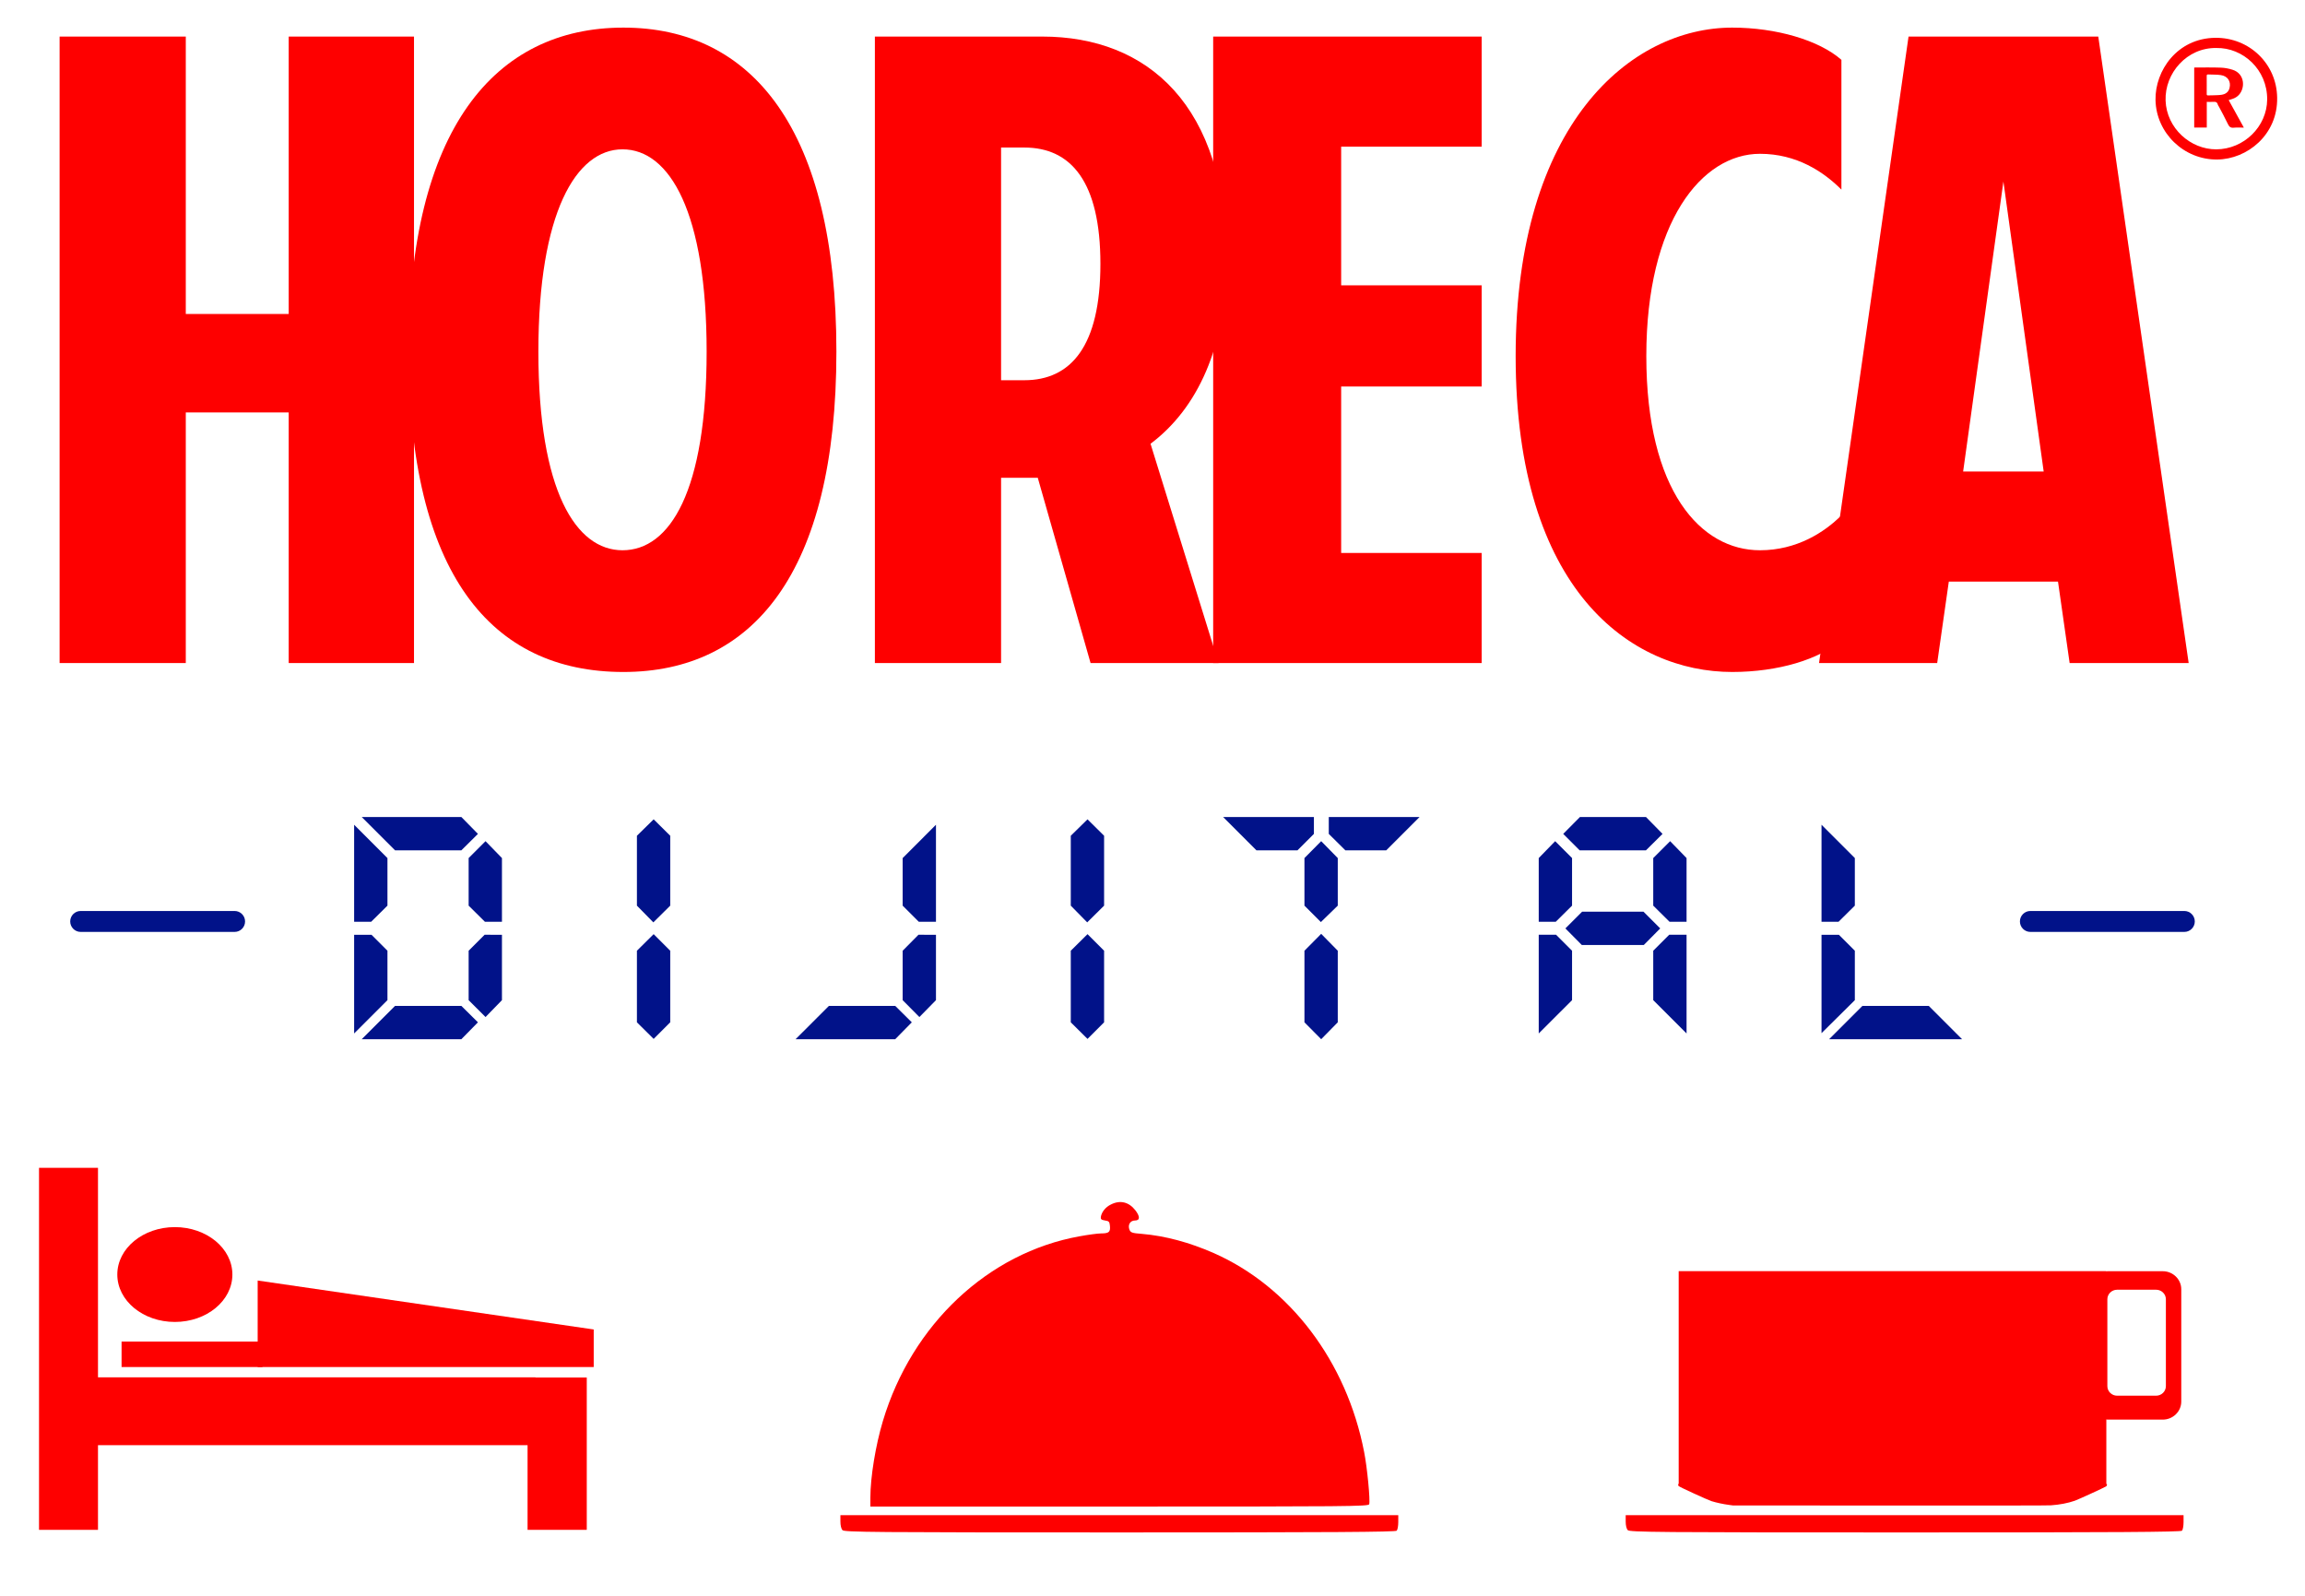 <svg version="1.1" id="svg2" xml:space="preserve" viewBox="52.292 266.412 697.291 482.684" xmlns="http://www.w3.org/2000/svg" style="max-height: 500px" width="697.291" height="482.684"><defs id="defs6"><clipPath clipPathUnits="userSpaceOnUse" id="clipPath22"><path d="M 0,841.89 H 595.276 V 0 H 0 Z" id="path20"/></clipPath></defs><g id="g10" transform="matrix(1.333,0,0,-1.333,0,1122.52)"><g id="g12" transform="translate(104.748,548.643)"><path d="M 0,0 H -23.356 V -56.868 H -51.993 V 85.301 h 28.637 V 22.341 H 0 v 62.96 H 28.434 V -56.868 l -28.434,0 z" style="fill:#fe0000;fill-opacity:1;fill-rule:nonzero;stroke:none" id="path14"/></g><g id="g16"><g id="g18" clip-path="url(#clipPath22)"><g id="g24" transform="translate(180.502,517.365)"><path d="m 0,0 c 10.764,0 19.091,13.405 19.091,45.088 0,31.48 -8.327,45.9 -19.091,45.9 -10.562,0 -19.092,-14.42 -19.092,-45.9 C -19.092,13.405 -10.562,0 0,0 m 0.203,118.61 c 29.246,0 48.337,-23.153 48.337,-73.522 0,-50.368 -19.091,-72.709 -48.337,-72.709 -30.058,0 -48.743,22.341 -48.743,72.709 0,50.369 19.497,73.522 48.743,73.522" style="fill:#fe0000;fill-opacity:1;fill-rule:nonzero;stroke:none" id="path26"/></g><g id="g28" transform="translate(271.694,555.954)"><path d="M 0,0 C 10.562,0 17.263,7.718 17.263,26.402 17.263,45.087 10.562,52.805 0,52.805 H -5.28 V 0 Z M -33.917,77.99 H 4.062 c 23.966,0 41.839,-15.639 41.839,-50.572 0,-19.904 -6.702,-33.917 -17.264,-41.838 L 44.072,-64.179 H 15.029 L 3.047,-22.138 H -5.28 v -42.041 h -28.637 z" style="fill:#fe0000;fill-opacity:1;fill-rule:nonzero;stroke:none" id="path30"/></g><g id="g32" transform="translate(314.548,633.944)"><path d="M 0,0 H 60.93 V -24.982 H 29.044 V -56.461 H 60.93 v -22.95 H 29.044 v -37.776 H 60.93 v -24.982 H 0 Z" style="fill:#fe0000;fill-opacity:1;fill-rule:nonzero;stroke:none" id="path34"/></g><g id="g36" transform="translate(432.343,635.975)"><path d="m 0,0 c 9.951,0 19.7,-2.843 24.778,-7.311 v -29.45 c -4.063,4.061 -10.155,8.124 -18.483,8.124 -13.201,0 -25.792,-15.435 -25.792,-45.901 0,-30.667 12.388,-44.072 25.792,-44.072 8.328,0 14.624,4.062 18.483,7.921 v -28.231 c -4.875,-4.468 -14.42,-7.311 -24.778,-7.311 -22.95,0 -49.15,18.482 -49.15,71.693 C -49.15,-21.731 -22.95,0 0,0" style="fill:#fe0000;fill-opacity:1;fill-rule:nonzero;stroke:none" id="path38"/></g><g id="g40" transform="translate(503.024,535.238)"><path d="M 0,0 -9.14,65.804 -18.278,0 Z M -30.668,98.706 H 12.389 L 32.902,-43.463 H 5.89 L 3.249,-24.98 h -24.778 l -2.639,-18.483 h -26.81 z" style="fill:#fe0000;fill-opacity:1;fill-rule:nonzero;stroke:none" id="path42"/></g><path d="M 61.467,295.061 H 48.085 v 82.157 h 13.382 z" style="fill:#fe0000;fill-opacity:1;fill-rule:evenodd;stroke:none" id="path44"/><path d="m 172.391,295.061 h -13.435 v 34.567 h 13.435 z" style="fill:#fe0000;fill-opacity:1;fill-rule:evenodd;stroke:none" id="path46"/><path d="M 160.757,329.673 H 55.38 v -15.397 h 105.377 z" style="fill:#fe0000;fill-opacity:1;fill-rule:evenodd;stroke:none" id="path48"/><g id="g50" transform="translate(97.705,351.642)"><path d="m 0,0 76.263,-11.107 v -8.522 l -76.263,0 z" style="fill:#fe0000;fill-opacity:1;fill-rule:evenodd;stroke:none" id="path52"/></g><g id="g54" transform="translate(78.909,363.763)"><path d="m 0,0 c 7.211,0 13.056,-4.819 13.056,-10.761 0,-5.943 -5.845,-10.762 -13.056,-10.762 -7.214,0 -13.059,4.819 -13.059,10.762 C -13.059,-4.819 -7.214,0 0,0" style="fill:#fe0000;fill-opacity:1;fill-rule:evenodd;stroke:none" id="path56"/></g><path d="M 98.797,332.013 H 66.818 v 5.769 h 31.979 z" style="fill:#fe0000;fill-opacity:1;fill-rule:evenodd;stroke:none" id="path58"/><g id="g60" transform="translate(530.756,327.665)"><path d="m 0,0 c 0,-1.188 -0.995,-2.161 -2.213,-2.161 h -8.855 c -1.217,0 -2.213,0.973 -2.213,2.161 v 19.727 c 0,1.189 0.996,2.16 2.213,2.16 h 8.855 C -0.995,21.887 0,20.916 0,19.727 Z m -0.704,26.087 h -12.583 c -0.08,0 -0.147,-0.041 -0.226,-0.045 v 0.057 h -97.051 v -48.198 c -0.152,-0.195 -0.182,-0.406 0.02,-0.587 0.287,-0.258 6.579,-3.139 7.454,-3.415 1.053,-0.329 2.646,-0.674 3.861,-0.833 l 0.975,-0.133 35.584,-0.02 c 25.712,-0.009 35.86,0 36.586,0.049 1.908,0.121 3.923,0.509 5.426,1.043 0.716,0.245 6.731,3.002 7.068,3.238 0.136,0.088 0.227,0.258 0.227,0.427 0,0.083 -0.125,0.12 -0.15,0.176 v 14.61 c 0.079,-0.005 0.146,-0.045 0.226,-0.045 h 12.583 c 2.309,0 4.196,1.842 4.196,4.094 v 25.488 c 0,2.252 -1.887,4.094 -4.196,4.094" style="fill:#fe0000;fill-opacity:1;fill-rule:evenodd;stroke:none" id="path62"/></g><g id="g64" transform="translate(408.166,296.954)"><path d="m 0,0 c 0,-0.882 0.177,-1.663 0.472,-1.958 0.414,-0.455 6.537,-0.522 62.947,-0.522 48.186,0 62.562,0.098 62.83,0.393 0.206,0.226 0.354,1.108 0.354,1.956 V 1.435 H 63.302 L 0,1.435 Z" style="fill:#fe0000;fill-opacity:1;fill-rule:evenodd;stroke:none" id="path66"/></g><g id="g68" transform="translate(308.806,356.924)"><path d="m 0,0 0.002,-0.001 c 0.001,0 0.001,-0.002 0.003,-0.002 C 0.004,-0.002 0.001,-0.001 0,0" style="fill:#fe0000;fill-opacity:1;fill-rule:nonzero;stroke:none" id="path70"/></g><g id="g72" transform="translate(309.169,356.752)"><path d="M 0,0 C -0.097,0.051 -0.249,0.115 -0.358,0.169 -0.109,0.009 1.225,-0.605 0,0" style="fill:#fe0000;fill-opacity:1;fill-rule:nonzero;stroke:none" id="path74"/></g><g id="g76" transform="translate(348.804,312.743)"><path d="m 0,0 c -3.965,20.487 -16.83,37.484 -34.106,45.12 -5.56,2.444 -11.033,3.912 -16.358,4.369 -2.188,0.165 -2.513,0.294 -2.78,0.915 -0.444,1.109 0.147,2.119 1.243,2.119 1.152,0 1.183,0.882 0.087,2.316 -1.477,1.892 -3.462,2.382 -5.56,1.306 -1.213,-0.588 -2.101,-1.696 -2.279,-2.838 -0.059,-0.489 0.12,-0.653 0.949,-0.784 0.916,-0.129 1.033,-0.292 1.123,-1.272 0.119,-1.337 -0.237,-1.663 -2.012,-1.663 -0.738,0 -2.928,-0.295 -4.881,-0.653 -20.735,-3.719 -38.069,-19.997 -44.635,-41.921 -1.657,-5.514 -2.839,-12.722 -2.839,-17.356 v -2.054 h 56.496 c 51.824,0 56.528,0.031 56.705,0.523 C 1.42,-11.091 0.709,-3.556 0,0" style="fill:#fe0000;fill-opacity:1;fill-rule:nonzero;stroke:none" id="path78"/></g><g id="g80" transform="translate(304.34,358.926)"><path d="m 0,0 0.001,-0.001 c 0.003,-0.001 0.004,0 0.006,-0.002 z" style="fill:#fe0000;fill-opacity:1;fill-rule:nonzero;stroke:none" id="path82"/></g><g id="g84" transform="translate(293.252,298.389)"><path d="m 0,0 h -63.301 v -1.435 c 0,-0.881 0.18,-1.663 0.474,-1.958 0.414,-0.455 6.538,-0.521 62.947,-0.521 48.186,0 62.563,0.097 62.827,0.392 0.208,0.226 0.355,1.108 0.355,1.956 l 0,1.566 z" style="fill:#fe0000;fill-opacity:1;fill-rule:evenodd;stroke:none" id="path86"/></g><g id="g88" transform="translate(153.143,415.267)"><path d="M 0,0 -3.727,-3.832 -7.561,0 v 11.217 l 3.622,3.623 H 0 Z M 0,17.794 H -3.869 L -7.561,21.45 V 32.246 L -3.727,36.08 0,32.246 Z m -31.824,-26.655 7.561,7.56 h 15.05 l 3.763,-3.728 -3.763,-3.832 z m 22.611,50.426 3.763,-3.833 -3.763,-3.727 h -15.05 l -7.561,7.56 z M -33.547,14.84 h 3.938 l 3.623,-3.623 V 0 l -7.561,-7.559 z m 0,24.967 7.561,-7.561 V 21.45 l -3.693,-3.656 h -3.868 z" style="fill:#011289;fill-opacity:1;fill-rule:nonzero;stroke:none" id="path90"/></g><g id="g92" transform="translate(191.333,410.238)"><path d="M 0,0 -3.763,-3.762 -7.561,0 V 16.246 L -3.763,20.009 0,16.246 Z m 0,26.479 -3.834,-3.797 -3.727,3.797 v 15.86 L -3.763,46.066 0,42.339 Z" style="fill:#011289;fill-opacity:1;fill-rule:nonzero;stroke:none" id="path94"/></g><g id="g96" transform="translate(251.639,415.267)"><path d="M 0,0 -3.762,-3.832 -7.559,0 v 11.217 l 3.586,3.623 H 0 Z M 0,17.794 H -3.903 L -7.559,21.45 V 32.246 L 0,39.807 Z m -31.859,-26.655 7.561,7.56 h 15.051 l 3.762,-3.728 -3.762,-3.832 z" style="fill:#011289;fill-opacity:1;fill-rule:nonzero;stroke:none" id="path98"/></g><g id="g100" transform="translate(289.794,410.238)"><path d="M 0,0 -3.763,-3.762 -7.561,0 V 16.246 L -3.763,20.009 0,16.246 Z m 0,26.479 -3.834,-3.797 -3.727,3.797 v 15.86 L -3.763,46.066 0,42.339 Z" style="fill:#011289;fill-opacity:1;fill-rule:nonzero;stroke:none" id="path102"/></g><g id="g104" transform="translate(361.39,456.832)"><path d="m 0,0 -7.561,-7.561 h -9.283 l -3.762,3.727 V 0 Z m -18.567,-46.594 -3.763,-3.832 -3.798,3.832 v 16.246 l 3.798,3.834 3.763,-3.834 z m 0,26.479 -3.834,-3.727 -3.727,3.727 v 10.796 l 3.798,3.834 3.763,-3.834 z M -23.982,0 v -3.834 l -3.729,-3.727 h -9.318 L -44.589,0 Z" style="fill:#011289;fill-opacity:1;fill-rule:nonzero;stroke:none" id="path106"/></g><g id="g108" transform="translate(421.978,407.708)"><path d="M 0,0 -7.561,7.559 V 18.777 L -3.939,22.4 H 0 Z M 0,25.353 H -3.869 L -7.561,29.01 V 39.806 L -3.727,43.639 0,39.806 Z m -9.775,2.286 3.797,-3.798 -3.727,-3.762 h -14.067 l -3.727,3.762 3.798,3.798 z m 0.562,21.486 3.763,-3.834 -3.763,-3.727 h -15.05 l -3.728,3.727 3.798,3.834 z M -33.547,22.4 h 3.938 l 3.623,-3.623 V 7.559 L -33.547,0 Z m 0,17.406 3.727,3.833 3.834,-3.833 V 29.01 l -3.693,-3.657 h -3.868 z" style="fill:#011289;fill-opacity:1;fill-rule:nonzero;stroke:none" id="path110"/></g><g id="g112" transform="translate(454.329,406.406)"><path d="M 0,0 7.561,7.561 H 22.61 L 30.171,0 Z M -1.723,23.701 H 2.215 L 5.838,20.079 V 8.861 L -1.723,1.372 Z m 0,24.967 7.561,-7.56 V 30.312 L 2.144,26.655 h -3.867 z" style="fill:#011289;fill-opacity:1;fill-rule:nonzero;stroke:none" id="path114"/></g><g id="g116" transform="translate(92.471,430.754)"><path d="m 0,0 h -34.935 c -1.311,0 -2.375,1.063 -2.375,2.375 0,1.312 1.064,2.375 2.375,2.375 H 0 C 1.312,4.75 2.375,3.687 2.375,2.375 2.375,1.063 1.312,0 0,0" style="fill:#011289;fill-opacity:1;fill-rule:nonzero;stroke:none" id="path118"/></g><g id="g120" transform="translate(534.942,430.754)"><path d="m 0,0 h -34.935 c -1.311,0 -2.375,1.063 -2.375,2.375 0,1.312 1.064,2.375 2.375,2.375 H 0 C 1.312,4.75 2.375,3.687 2.375,2.375 2.375,1.063 1.312,0 0,0" style="fill:#011289;fill-opacity:1;fill-rule:nonzero;stroke:none" id="path122"/></g><g id="g124" transform="translate(542.221,631.348)"><path d="m 0,0 c -6.662,0.127 -11.749,-5.692 -11.531,-11.929 0.221,-6.293 5.672,-11.098 11.507,-11.069 6.269,0.031 11.502,5.16 11.547,11.313 C 11.571,-4.902 6.044,0.11 0,0 m 13.787,-11.278 c 0.154,-8.446 -6.821,-13.961 -13.599,-14.03 -7.57,-0.077 -13.865,6.029 -14.006,13.512 -0.124,6.686 4.94,13.989 13.514,14.108 7.774,0.106 13.996,-5.905 14.091,-13.59" style="fill:#fe0000;fill-opacity:1;fill-rule:nonzero;stroke:none" id="path126"/></g><g id="g128" transform="translate(540.027,622.965)"><path d="m 0,0 c 0,-0.689 0.009,-1.378 -0.005,-2.068 -0.004,-0.228 0.069,-0.317 0.299,-0.308 0.373,0.017 0.746,0.007 1.12,0.023 0.663,0.03 1.336,0.014 1.985,0.124 0.885,0.147 1.559,0.612 1.784,1.557 C 5.536,0.812 4.763,2.007 3.189,2.238 2.247,2.377 1.281,2.328 0.325,2.38 0.052,2.394 -0.01,2.285 -0.005,2.033 0.011,1.356 0,0.678 0,0 M 4.982,-3.442 C 6.14,-5.541 7.267,-7.586 8.426,-9.686 7.621,-9.686 6.871,-9.628 6.133,-9.702 5.44,-9.772 5.107,-9.511 4.819,-8.9 4.179,-7.546 3.451,-6.235 2.756,-4.907 2.68,-4.763 2.553,-4.635 2.517,-4.483 2.381,-3.913 2.015,-3.781 1.476,-3.832 1.004,-3.877 0.524,-3.841 0.011,-3.841 V -9.665 H -2.843 V 3.93 c 0.085,0.011 0.15,0.031 0.216,0.031 C -0.672,3.956 1.284,3.996 3.236,3.923 4.112,3.89 5.006,3.716 5.847,3.453 8.789,2.538 8.787,-0.993 7.056,-2.496 6.596,-2.898 6.049,-3.124 5.471,-3.286 5.327,-3.326 5.187,-3.376 4.982,-3.442" style="fill:#fe0000;fill-opacity:1;fill-rule:nonzero;stroke:none" id="path130"/></g></g></g></g></svg>